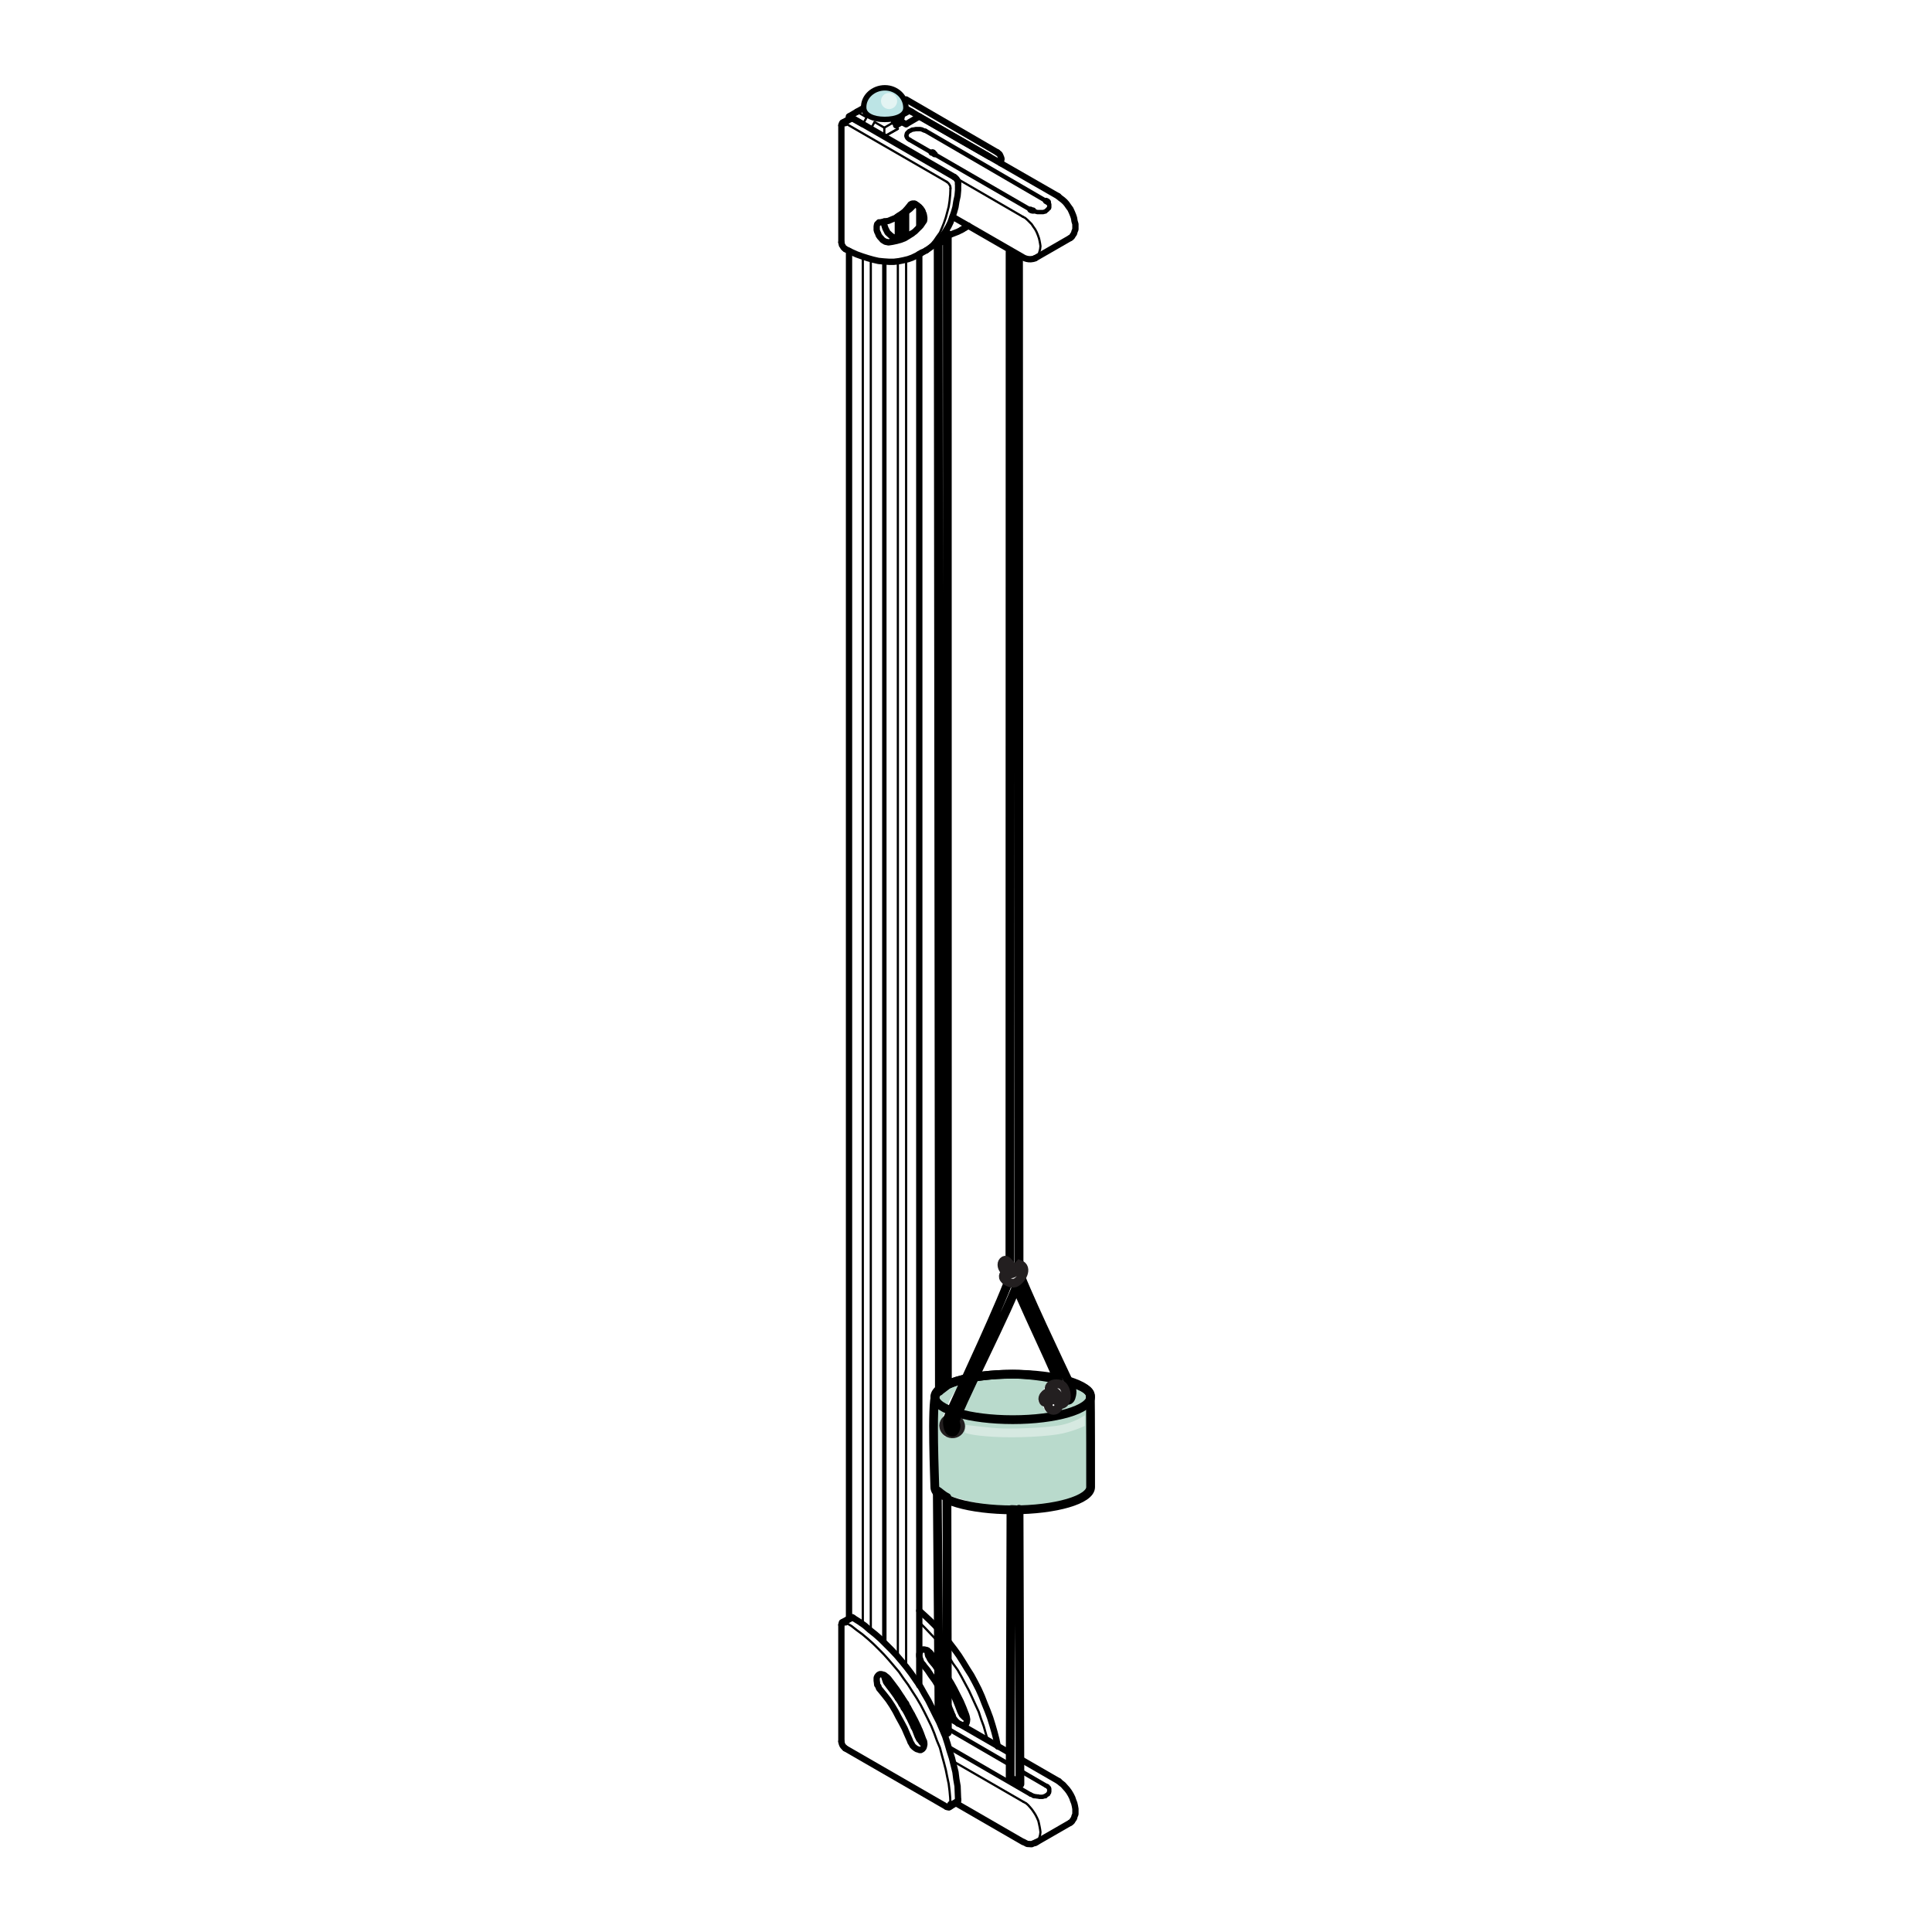 <?xml version="1.0" encoding="utf-8"?>
<!-- Generator: Adobe Illustrator 28.1.0, SVG Export Plug-In . SVG Version: 6.00 Build 0)  -->
<svg version="1.1" id="Layer_1" xmlns="http://www.w3.org/2000/svg" xmlns:xlink="http://www.w3.org/1999/xlink" x="0px" y="0px"
	 width="220px" height="220px" viewBox="0 0 220 220" enable-background="new 0 0 220 220" xml:space="preserve">
<rect fill="#FFFFFF" width="220" height="220"/>
<g>
	<g>
		<g>
			<path fill="#B9DACC" d="M109.33,157.45l0.01,0.31l-1.52,0.2l-0.91,0.75l-0.28,1.55l0.08,9.32l1.47,0.79l2.22,0.6
				c0,0,2.62,0.56,2.86,0.56c0.24,0,3.89-0.04,3.89-0.04l2.26-0.16l2.14-0.56l1.39-0.52l0.48-0.36l0.4-0.52l0.08-10.47l-0.91-0.71
				l-1.47-0.67h-0.36l0.56,0.95l-0.04,1.07l-0.91,0.83l-0.75,0.79l-0.99-0.48l-0.28-0.59c0,0-0.52-0.44-0.52-0.56
				c0-0.12,0.28-1.03,0.28-1.03l0.36-0.28l0.32-0.71l0.4-0.28l-2.5-0.4h-2.5l-2.62,0.16l-0.67,0.04l-1.07,1.9l-0.51,1.43l-0.48,1.03
				l0.16,1.35l-0.67,0.83h-1.15l-0.64-0.99l0.52-1.47l0.71-1.71"/>
			<path fill="#D6E9E1" d="M109.98,162.26l-0.11,0.88c0,0,0.53,0.31,3.22,0.47c2.69,0.16,6.47-0.04,7.95-0.39
				c1.48-0.35,2.49-0.85,2.49-0.85v-1.21c0,0-1.26,0.93-3.21,1.2c-1.95,0.27-5.39,0.38-6.82,0.27
				C112.09,162.51,109.98,162.26,109.98,162.26z"/>
			
				<polyline fill="none" stroke="#000000" stroke-width="0.25" stroke-linecap="round" stroke-linejoin="round" stroke-miterlimit="10" points="
				102.24,14.67 101.8,13.9 100.7,14.54 100.7,15.54 102.24,14.67 			"/>
			
				<polyline fill="none" stroke="#000000" stroke-width="0.25" stroke-linecap="round" stroke-linejoin="round" stroke-miterlimit="10" points="
				99.59,13.9 99.16,14.67 100.7,15.54 			"/>
			
				<line fill="none" stroke="#000000" stroke-width="0.25" stroke-linecap="round" stroke-linejoin="round" stroke-miterlimit="10" x1="100.7" y1="14.54" x2="99.59" y2="13.9"/>
			
				<line fill="none" stroke="#000000" stroke-width="0.25" stroke-linecap="round" stroke-linejoin="round" stroke-miterlimit="10" x1="103.81" y1="12.73" x2="102.67" y2="13.36"/>
			
				<line fill="none" stroke="#000000" stroke-width="0.719" stroke-linecap="round" stroke-linejoin="round" stroke-miterlimit="10" x1="103.04" y1="12.29" x2="103.81" y2="12.73"/>
			
				<line fill="none" stroke="#000000" stroke-width="0.719" stroke-linecap="round" stroke-linejoin="round" stroke-miterlimit="10" x1="97.58" y1="12.73" x2="98.35" y2="12.29"/>
			
				<line fill="none" stroke="#000000" stroke-width="0.25" stroke-linecap="round" stroke-linejoin="round" stroke-miterlimit="10" x1="98.69" y1="13.36" x2="97.58" y2="12.73"/>
			
				<line fill="none" stroke="#000000" stroke-width="0.719" stroke-linecap="round" stroke-linejoin="round" stroke-miterlimit="10" x1="103.81" y1="12.73" x2="104.68" y2="13.26"/>
			
				<polyline fill="none" stroke="#000000" stroke-width="0.25" stroke-linecap="round" stroke-linejoin="round" stroke-miterlimit="10" points="
				102.67,13.36 103.18,14.14 104.68,13.26 			"/>
			
				<line fill="none" stroke="#000000" stroke-width="0.25" stroke-linecap="round" stroke-linejoin="round" stroke-miterlimit="10" x1="98.25" y1="14.14" x2="98.69" y2="13.36"/>
			
				<polyline fill="none" stroke="#000000" stroke-width="0.719" stroke-linecap="round" stroke-linejoin="round" stroke-miterlimit="10" points="
				97.58,12.73 96.68,13.26 98.25,14.14 			"/>
			
				<line fill="none" stroke="#000000" stroke-width="0.25" stroke-linecap="round" stroke-linejoin="round" stroke-miterlimit="10" x1="99.16" y1="185.66" x2="99.16" y2="29.51"/>
			
				<line fill="none" stroke="#000000" stroke-width="0.719" stroke-linecap="round" stroke-linejoin="round" stroke-miterlimit="10" x1="102.67" y1="13.36" x2="101.8" y2="13.9"/>
			
				<line fill="none" stroke="#000000" stroke-width="0.719" stroke-linecap="round" stroke-linejoin="round" stroke-miterlimit="10" x1="102.67" y1="194.09" x2="102.67" y2="193.29"/>
			
				<line fill="none" stroke="#000000" stroke-width="0.719" stroke-linecap="round" stroke-linejoin="round" stroke-miterlimit="10" x1="102.67" y1="26.96" x2="102.67" y2="24.38"/>
			
				<line fill="none" stroke="#000000" stroke-width="0.719" stroke-linecap="round" stroke-linejoin="round" stroke-miterlimit="10" x1="103.18" y1="194.6" x2="103.18" y2="193.99"/>
			
				<line fill="none" stroke="#000000" stroke-width="0.25" stroke-linecap="round" stroke-linejoin="round" stroke-miterlimit="10" x1="103.18" y1="189.74" x2="103.18" y2="29.57"/>
			
				<line fill="none" stroke="#000000" stroke-width="0.719" stroke-linecap="round" stroke-linejoin="round" stroke-miterlimit="10" x1="103.18" y1="26.89" x2="103.18" y2="24.15"/>
			
				<line fill="none" stroke="#000000" stroke-width="0.719" stroke-linecap="round" stroke-linejoin="round" stroke-miterlimit="10" x1="96.68" y1="184.28" x2="96.68" y2="28.57"/>
			
				<line fill="none" stroke="#000000" stroke-width="0.719" stroke-linecap="round" stroke-linejoin="round" stroke-miterlimit="10" x1="96.68" y1="13.53" x2="96.68" y2="13.26"/>
			
				<line fill="none" stroke="#000000" stroke-width="0.25" stroke-linecap="round" stroke-linejoin="round" stroke-miterlimit="10" x1="98.25" y1="184.95" x2="98.25" y2="29.24"/>
			
				<line fill="none" stroke="#000000" stroke-width="0.719" stroke-linecap="round" stroke-linejoin="round" stroke-miterlimit="10" x1="104.68" y1="191.92" x2="104.68" y2="28.94"/>
			
				<line fill="none" stroke="#000000" stroke-width="0.719" stroke-linecap="round" stroke-linejoin="round" stroke-miterlimit="10" x1="104.68" y1="25.82" x2="104.68" y2="23.58"/>
			
				<line fill="none" stroke="#000000" stroke-width="0.719" stroke-linecap="round" stroke-linejoin="round" stroke-miterlimit="10" x1="102.24" y1="193.39" x2="102.24" y2="192.65"/>
			
				<line fill="none" stroke="#000000" stroke-width="0.25" stroke-linecap="round" stroke-linejoin="round" stroke-miterlimit="10" x1="102.24" y1="188.67" x2="102.24" y2="29.77"/>
			
				<line fill="none" stroke="#000000" stroke-width="0.719" stroke-linecap="round" stroke-linejoin="round" stroke-miterlimit="10" x1="102.24" y1="27.03" x2="102.24" y2="24.68"/>
			
				<line fill="none" stroke="#000000" stroke-width="0.5" stroke-linecap="round" stroke-linejoin="round" stroke-miterlimit="10" x1="100.7" y1="187.03" x2="100.7" y2="29.77"/>
			
				<polyline fill="none" stroke="#000000" stroke-width="0.719" stroke-linecap="round" stroke-linejoin="round" stroke-miterlimit="10" points="
				120.56,202.83 120.79,203.03 121.06,203.24 121.29,203.5 121.53,203.77 121.73,204.04 121.93,204.37 122.1,204.71 122.2,205.01 
				122.33,205.34 122.4,205.64 122.46,205.98 122.46,206.31 122.46,206.58 122.36,206.82 122.3,207.05 122.16,207.25 122.06,207.42 
				121.89,207.55 			"/>
			
				<polyline fill="none" stroke="#000000" stroke-width="0.5" stroke-linecap="round" stroke-linejoin="round" stroke-miterlimit="10" points="
				117.71,204.51 117.84,204.54 117.94,204.54 118.11,204.57 118.24,204.57 118.34,204.61 118.48,204.61 118.58,204.61 
				118.71,204.61 118.85,204.57 118.91,204.54 119.05,204.54 119.11,204.44 119.18,204.41 119.28,204.34 119.35,204.31 
				119.38,204.2 119.45,204.14 119.48,204 119.48,203.94 119.48,203.84 119.48,203.77 119.48,203.7 119.45,203.6 119.38,203.54 			
				"/>
			
				<polyline fill="none" stroke="#000000" stroke-width="0.25" stroke-linecap="round" stroke-linejoin="round" stroke-miterlimit="10" points="
				116.47,209.73 116.74,209.83 116.97,209.97 117.24,210 117.47,210 117.67,209.97 117.88,209.86 118.04,209.76 118.18,209.6 
				118.31,209.4 118.38,209.16 118.44,208.93 118.48,208.63 118.44,208.32 118.38,207.99 118.31,207.65 118.24,207.35 
				118.08,206.98 117.91,206.65 117.74,206.38 117.51,206.05 117.31,205.81 117.07,205.54 116.84,205.34 116.54,205.18 			"/>
			
				<line fill="none" stroke="#000000" stroke-width="0.719" stroke-linecap="round" stroke-linejoin="round" stroke-miterlimit="10" x1="117.88" y1="209.86" x2="121.89" y2="207.55"/>
			
				<line fill="none" stroke="#000000" stroke-width="0.25" stroke-linecap="round" stroke-linejoin="round" stroke-miterlimit="10" x1="108.47" y1="200.52" x2="116.54" y2="205.18"/>
			
				<line fill="none" stroke="#000000" stroke-width="0.719" stroke-linecap="round" stroke-linejoin="round" stroke-miterlimit="10" x1="108.87" y1="205.34" x2="116.47" y2="209.73"/>
			
				<line fill="none" stroke="#000000" stroke-width="0.719" stroke-linecap="round" stroke-linejoin="round" stroke-miterlimit="10" x1="106.22" y1="194.56" x2="120.56" y2="202.83"/>
			
				<line fill="none" stroke="#000000" stroke-width="0.719" stroke-linecap="round" stroke-linejoin="round" stroke-miterlimit="10" x1="103.41" y1="194.46" x2="103.18" y2="194.6"/>
			
				<polyline fill="none" stroke="#000000" stroke-width="0.5" stroke-linecap="round" stroke-linejoin="round" stroke-miterlimit="10" points="
				117.71,204.51 117.51,204.41 117.34,204.34 			"/>
			
				<polyline fill="none" stroke="#000000" stroke-width="0.5" stroke-linecap="round" stroke-linejoin="round" stroke-miterlimit="10" points="
				119.11,203.34 119.28,203.4 119.38,203.54 			"/>
			
				<line fill="none" stroke="#000000" stroke-width="0.5" stroke-linecap="round" stroke-linejoin="round" stroke-miterlimit="10" x1="117.34" y1="204.34" x2="108.03" y2="198.95"/>
			
				<line fill="none" stroke="#000000" stroke-width="0.719" stroke-linecap="round" stroke-linejoin="round" stroke-miterlimit="10" x1="104.72" y1="197.07" x2="104.05" y2="196.67"/>
			
				<polyline fill="none" stroke="#000000" stroke-width="0.719" stroke-linecap="round" stroke-linejoin="round" stroke-miterlimit="10" points="
				103.48,195.47 103.58,195.37 103.71,195.3 103.85,195.27 			"/>
			
				<line fill="none" stroke="#000000" stroke-width="0.5" stroke-linecap="round" stroke-linejoin="round" stroke-miterlimit="10" x1="107.06" y1="196.34" x2="119.11" y2="203.34"/>
			
				<line fill="none" stroke="#000000" stroke-width="0.719" stroke-linecap="round" stroke-linejoin="round" stroke-miterlimit="10" x1="103.18" y1="194.6" x2="102.91" y2="194.49"/>
			
				<polyline fill="none" stroke="#000000" stroke-width="0.719" stroke-linecap="round" stroke-linejoin="round" stroke-miterlimit="10" points="
				106.09,17.38 106.19,17.35 106.26,17.38 106.32,17.48 106.42,17.55 			"/>
			
				<polyline fill="none" stroke="#000000" stroke-width="0.5" stroke-linecap="round" stroke-linejoin="round" stroke-miterlimit="10" points="
				117.64,23.98 117.74,24.01 117.88,24.08 117.98,24.11 118.14,24.15 118.28,24.15 118.38,24.15 118.54,24.15 118.68,24.15 
				118.78,24.15 118.91,24.11 119.05,24.08 119.11,24.01 119.18,23.95 119.28,23.88 119.35,23.78 119.45,23.71 119.48,23.61 
				119.48,23.54 119.48,23.41 119.48,23.34 119.48,23.28 119.45,23.18 119.38,23.11 119.32,23.01 			"/>
			
				<polyline fill="none" stroke="#000000" stroke-width="0.25" stroke-linecap="round" stroke-linejoin="round" stroke-miterlimit="10" points="
				116.54,29.34 116.84,29.44 117.07,29.51 117.31,29.54 117.51,29.54 117.74,29.51 117.91,29.37 118.08,29.24 118.24,29.04 
				118.31,28.84 118.38,28.6 118.44,28.37 118.48,28.03 118.44,27.76 118.38,27.43 118.31,27.13 118.18,26.76 118.04,26.42 
				117.88,26.12 117.67,25.82 117.47,25.52 117.24,25.29 116.97,25.02 116.74,24.82 116.47,24.68 			"/>
			
				<polyline fill="none" stroke="#000000" stroke-width="0.719" stroke-linecap="round" stroke-linejoin="round" stroke-miterlimit="10" points="
				120.49,22.34 120.72,22.54 120.99,22.74 121.26,22.98 121.46,23.21 121.69,23.54 121.89,23.81 122.06,24.18 122.2,24.52 
				122.3,24.82 122.36,25.19 122.46,25.52 122.46,25.79 122.46,26.12 122.36,26.36 122.3,26.59 122.16,26.79 122.06,26.96 
				121.89,27.09 			"/>
			
				<line fill="none" stroke="#000000" stroke-width="0.719" stroke-linecap="round" stroke-linejoin="round" stroke-miterlimit="10" x1="121.89" y1="27.09" x2="117.88" y2="29.4"/>
			
				<line fill="none" stroke="#000000" stroke-width="0.719" stroke-linecap="round" stroke-linejoin="round" stroke-miterlimit="10" x1="104.68" y1="13.26" x2="120.49" y2="22.34"/>
			
				<line fill="none" stroke="#000000" stroke-width="0.719" stroke-linecap="round" stroke-linejoin="round" stroke-miterlimit="10" x1="104.68" y1="13.26" x2="103.18" y2="14.14"/>
			
				<polyline fill="none" stroke="#000000" stroke-width="0.25" stroke-linecap="round" stroke-linejoin="round" stroke-miterlimit="10" points="
				102.24,14.67 100.7,15.54 116.47,24.68 			"/>
			
				<polyline fill="none" stroke="#000000" stroke-width="0.719" stroke-linecap="round" stroke-linejoin="round" stroke-miterlimit="10" points="
				119.11,22.88 119.25,22.94 119.32,23.01 			"/>
			
				<polyline fill="none" stroke="#000000" stroke-width="0.719" stroke-linecap="round" stroke-linejoin="round" stroke-miterlimit="10" points="
				117.64,23.98 117.47,23.95 117.34,23.88 			"/>
			
				<line fill="none" stroke="#000000" stroke-width="0.5" stroke-linecap="round" stroke-linejoin="round" stroke-miterlimit="10" x1="105.39" y1="14.9" x2="119.11" y2="22.88"/>
			
				<polyline fill="none" stroke="#000000" stroke-width="0.5" stroke-linecap="round" stroke-linejoin="round" stroke-miterlimit="10" points="
				103.61,15.94 103.44,15.84 103.31,15.71 103.24,15.57 103.21,15.47 103.24,15.31 103.28,15.17 103.38,15.07 103.51,14.94 
				103.68,14.87 103.85,14.77 104.08,14.74 104.28,14.7 104.52,14.7 104.78,14.7 104.98,14.74 105.18,14.84 105.39,14.9 			"/>
			
				<line fill="none" stroke="#000000" stroke-width="0.5" stroke-linecap="round" stroke-linejoin="round" stroke-miterlimit="10" x1="117.34" y1="23.88" x2="103.61" y2="15.94"/>
			
				<polyline fill="none" stroke="#000000" stroke-width="0.719" stroke-linecap="round" stroke-linejoin="round" stroke-miterlimit="10" points="
				103.18,14.14 102.67,13.9 102.04,14.27 			"/>
			
				<polyline fill="none" stroke="#000000" stroke-width="0.719" stroke-linecap="round" stroke-linejoin="round" stroke-miterlimit="10" points="
				113.62,198.88 113.46,198.08 113.25,197.27 113.02,196.47 112.75,195.6 112.45,194.8 112.12,193.99 111.81,193.19 111.45,192.38 
				111.04,191.58 110.61,190.78 110.14,190.04 109.67,189.27 109.2,188.53 108.7,187.83 108.13,187.09 107.63,186.42 107.06,185.76 
				106.49,185.12 105.89,184.52 105.28,183.95 104.68,183.41 			"/>
			
				<polyline fill="none" stroke="#000000" stroke-width="0.719" stroke-linecap="round" stroke-linejoin="round" stroke-miterlimit="10" points="
				105.59,187.93 105.62,188.13 105.65,188.33 105.69,188.53 105.82,188.74 105.89,188.9 106.02,189.1 106.49,189.67 106.89,190.28 
				107.33,190.88 107.73,191.52 108.1,192.15 108.47,192.85 108.8,193.49 109.07,194.16 109.34,194.86 109.44,195.06 109.54,195.27 
				109.67,195.4 109.84,195.57 110.01,195.7 110.11,195.8 			"/>
			
				<polyline fill="none" stroke="#000000" stroke-width="0.25" stroke-linecap="round" stroke-linejoin="round" stroke-miterlimit="10" points="
				104.68,184.72 105.28,185.32 105.85,185.92 106.46,186.56 106.99,187.26 107.53,187.96 108.06,188.67 108.53,189.44 
				109.04,190.14 109.5,190.95 109.91,191.72 110.34,192.52 110.71,193.32 111.08,194.13 111.45,194.93 111.71,195.73 
				112.02,196.57 112.25,197.38 112.48,198.18 			"/>
			
				<polyline fill="none" stroke="#000000" stroke-width="0.719" stroke-linecap="round" stroke-linejoin="round" stroke-miterlimit="10" points="
				105.12,189.57 105.02,189.44 104.88,189.24 104.82,189.04 104.72,188.77 104.68,188.57 104.68,188.37 104.72,188.23 
				104.78,188.07 104.85,187.93 104.98,187.86 105.08,187.83 105.25,187.83 105.38,187.86 105.59,187.93 105.72,188.03 
				105.89,188.17 106.02,188.33 106.49,188.94 106.99,189.57 107.43,190.28 107.86,190.95 108.3,191.65 108.67,192.32 
				109.04,193.05 109.4,193.76 109.71,194.49 110.01,195.27 110.07,195.47 110.11,195.67 110.11,195.87 110.11,196 110.07,196.17 
				110.01,196.3 109.87,196.37 109.74,196.4 109.6,196.47 109.47,196.4 109.3,196.34 109.1,196.27 109,196.14 108.83,195.97 
				108.67,195.77 108.53,195.57 108.47,195.37 			"/>
			
				<polyline fill="none" stroke="#000000" stroke-width="0.719" stroke-linecap="round" stroke-linejoin="round" stroke-miterlimit="10" points="
				108.47,195.37 108.2,194.7 107.9,193.99 107.59,193.32 107.23,192.69 106.86,192.05 106.46,191.38 106.02,190.78 105.62,190.18 
				105.12,189.57 			"/>
			
				<polyline fill="none" stroke="#000000" stroke-width="0.719" stroke-linecap="round" stroke-linejoin="round" stroke-miterlimit="10" points="
				109.1,204.94 109.07,204.2 109.04,203.4 108.9,202.6 108.8,201.8 108.6,200.99 108.4,200.19 108.13,199.35 107.9,198.55 
				107.63,197.71 107.29,196.91 106.93,196.07 106.52,195.27 106.12,194.46 105.72,193.66 105.25,192.85 104.82,192.08 
				104.28,191.31 103.78,190.58 103.24,189.87 102.67,189.17 102.1,188.5 101.5,187.86 100.9,187.26 100.3,186.66 99.69,186.12 
				99.06,185.62 98.45,185.09 97.82,184.65 97.18,184.25 			"/>
			
				<polyline fill="none" stroke="#000000" stroke-width="0.719" stroke-linecap="round" stroke-linejoin="round" stroke-miterlimit="10" points="
				100.7,190.75 100.7,190.95 100.76,191.15 100.83,191.35 100.9,191.55 101.03,191.72 101.17,191.92 101.6,192.48 102.04,193.09 
				102.44,193.69 102.84,194.33 103.21,194.96 103.58,195.67 103.88,196.3 104.21,196.97 104.48,197.68 104.58,197.88 
				104.68,198.08 104.82,198.21 104.92,198.38 105.08,198.55 105.25,198.61 			"/>
			
				<line fill="none" stroke="#000000" stroke-width="0.719" stroke-linecap="round" stroke-linejoin="round" stroke-miterlimit="10" x1="95.81" y1="198.31" x2="95.81" y2="185.02"/>
			
				<line fill="none" stroke="#000000" stroke-width="0.719" stroke-linecap="round" stroke-linejoin="round" stroke-miterlimit="10" x1="107.8" y1="205.75" x2="96.24" y2="199.08"/>
			
				<polyline fill="none" stroke="#000000" stroke-width="0.25" stroke-linecap="round" stroke-linejoin="round" stroke-miterlimit="10" points="
				96.28,184.75 96.95,185.15 97.55,185.62 98.19,186.09 98.82,186.62 99.42,187.16 100.03,187.76 100.63,188.37 101.23,189.04 
				101.8,189.71 102.37,190.38 102.87,191.11 103.41,191.85 103.88,192.59 104.38,193.36 104.85,194.16 105.25,194.93 
				105.65,195.73 106.06,196.57 106.39,197.38 106.69,198.21 107.03,199.02 107.26,199.89 107.49,200.72 107.7,201.53 
				107.86,202.33 108.03,203.13 108.13,203.94 108.2,204.71 108.23,205.44 			"/>
			
				<polyline fill="none" stroke="#000000" stroke-width="0.719" stroke-linecap="round" stroke-linejoin="round" stroke-miterlimit="10" points="
				100.26,192.45 100.09,192.25 100.03,192.05 99.89,191.85 99.86,191.58 99.83,191.38 99.83,191.25 99.83,191.05 99.89,190.91 
				99.99,190.78 100.06,190.71 100.2,190.64 100.36,190.64 100.5,190.68 100.66,190.75 100.83,190.85 101,190.98 101.17,191.15 
				101.63,191.75 102.1,192.38 102.57,193.09 103.01,193.76 103.41,194.46 103.81,195.17 104.18,195.87 104.52,196.57 
				104.85,197.34 105.12,198.08 105.22,198.28 105.25,198.48 105.25,198.68 105.22,198.81 105.18,198.98 105.08,199.12 
				105.02,199.18 104.85,199.28 104.72,199.28 104.58,199.22 104.41,199.18 104.25,199.08 104.08,198.95 103.91,198.78 
				103.81,198.58 103.68,198.38 103.61,198.18 103.31,197.51 103.01,196.81 102.67,196.17 102.3,195.5 101.97,194.86 101.57,194.19 
				101.17,193.59 100.7,192.99 100.26,192.45 			"/>
			
				<polyline fill="none" stroke="#000000" stroke-width="0.719" stroke-linecap="round" stroke-linejoin="round" stroke-miterlimit="10" points="
				97.18,184.25 97.05,184.15 96.95,184.15 96.85,184.21 			"/>
			
				<polyline fill="none" stroke="#000000" stroke-width="0.719" stroke-linecap="round" stroke-linejoin="round" stroke-miterlimit="10" points="
				109,205.24 109.07,205.18 109.1,205.11 109.1,204.94 			"/>
			
				<polyline fill="none" stroke="#000000" stroke-width="0.719" stroke-linecap="round" stroke-linejoin="round" stroke-miterlimit="10" points="
				95.81,185.02 95.84,184.88 95.87,184.75 95.97,184.72 96.04,184.68 96.18,184.68 96.28,184.75 			"/>
			
				<line fill="none" stroke="#000000" stroke-width="0.504" stroke-linecap="round" stroke-linejoin="round" stroke-miterlimit="10" x1="96.28" y1="184.75" x2="97.18" y2="184.25"/>
			
				<polyline fill="none" stroke="#000000" stroke-width="0.719" stroke-linecap="round" stroke-linejoin="round" stroke-miterlimit="10" points="
				96.24,199.08 96.14,198.98 96.04,198.88 95.94,198.75 95.87,198.58 95.84,198.48 95.81,198.31 			"/>
			
				<polyline fill="none" stroke="#000000" stroke-width="0.719" stroke-linecap="round" stroke-linejoin="round" stroke-miterlimit="10" points="
				108.23,205.44 108.23,205.58 108.2,205.71 108.1,205.78 108.03,205.81 107.9,205.78 107.8,205.75 			"/>
			
				<line fill="none" stroke="#000000" stroke-width="0.504" stroke-linecap="round" stroke-linejoin="round" stroke-miterlimit="10" x1="109.1" y1="204.94" x2="108.23" y2="205.44"/>
			
				<line fill="none" stroke="#000000" stroke-width="0.719" stroke-linecap="round" stroke-linejoin="round" stroke-miterlimit="10" x1="95.94" y1="184.72" x2="96.85" y2="184.21"/>
			
				<line fill="none" stroke="#000000" stroke-width="0.719" stroke-linecap="round" stroke-linejoin="round" stroke-miterlimit="10" x1="108.1" y1="205.78" x2="109" y2="205.24"/>
			
				<polyline fill="none" stroke="#000000" stroke-width="0.719" stroke-linecap="round" stroke-linejoin="round" stroke-miterlimit="10" points="
				110.24,25.69 109.84,25.96 109.47,26.19 109.07,26.39 108.63,26.56 108.2,26.73 107.73,26.83 107.26,26.93 			"/>
			
				<line fill="none" stroke="#000000" stroke-width="0.719" stroke-linecap="round" stroke-linejoin="round" stroke-miterlimit="10" x1="104.68" y1="13.26" x2="112.68" y2="17.85"/>
			
				<polyline fill="none" stroke="#000000" stroke-width="0.719" stroke-linecap="round" stroke-linejoin="round" stroke-miterlimit="10" points="
				105.08,24.18 105.02,24.08 104.92,23.91 104.85,23.75 			"/>
			
				<line fill="none" stroke="#000000" stroke-width="0.719" stroke-linecap="round" stroke-linejoin="round" stroke-miterlimit="10" x1="113.56" y1="17.35" x2="103.18" y2="11.32"/>
			
				<line fill="none" stroke="#000000" stroke-width="0.719" stroke-linecap="round" stroke-linejoin="round" stroke-miterlimit="10" x1="113.96" y1="18.59" x2="114.02" y2="18.12"/>
			
				<line fill="none" stroke="#000000" stroke-width="0.719" stroke-linecap="round" stroke-linejoin="round" stroke-miterlimit="10" x1="110.27" y1="25.72" x2="109.5" y2="26.16"/>
			
				<polyline fill="none" stroke="#000000" stroke-width="0.719" stroke-linecap="round" stroke-linejoin="round" stroke-miterlimit="10" points="
				114.02,18.12 114.02,17.99 113.96,17.85 113.89,17.68 113.82,17.55 113.69,17.45 113.56,17.35 			"/>
			
				<line fill="none" stroke="#000000" stroke-width="0.504" stroke-linecap="round" stroke-linejoin="round" stroke-miterlimit="10" x1="113.56" y1="18.35" x2="114.02" y2="18.12"/>
			
				<polyline fill="none" stroke="#000000" stroke-width="0.719" stroke-linecap="round" stroke-linejoin="round" stroke-miterlimit="10" points="
				104.96,28.76 104.85,28.84 104.38,29.1 103.88,29.34 103.41,29.51 102.87,29.64 102.37,29.74 101.8,29.81 101.23,29.81 
				100.63,29.77 100.03,29.71 99.42,29.57 98.82,29.4 98.19,29.2 97.55,28.97 96.95,28.7 96.28,28.37 			"/>
			
				<polyline fill="none" stroke="#000000" stroke-width="0.25" stroke-linecap="round" stroke-linejoin="round" stroke-miterlimit="10" points="
				108.23,21.47 108.2,22.17 108.13,22.88 108.03,23.54 107.86,24.18 107.7,24.78 107.49,25.39 107.26,25.96 107.03,26.49 
				106.69,26.96 106.39,27.4 106.06,27.8 105.65,28.2 105.25,28.53 104.96,28.76 			"/>
			
				<line fill="none" stroke="#000000" stroke-width="0.25" stroke-linecap="round" stroke-linejoin="round" stroke-miterlimit="10" x1="96.24" y1="14.03" x2="107.8" y2="20.7"/>
			
				<line fill="none" stroke="#000000" stroke-width="0.719" stroke-linecap="round" stroke-linejoin="round" stroke-miterlimit="10" x1="95.81" y1="27.6" x2="95.81" y2="14.27"/>
			
				<polyline fill="none" stroke="#000000" stroke-width="0.719" stroke-linecap="round" stroke-linejoin="round" stroke-miterlimit="10" points="
				101.17,27.6 101,27.56 100.83,27.53 100.66,27.43 100.5,27.33 100.36,27.16 100.2,26.99 100.06,26.79 99.99,26.59 99.89,26.39 
				99.83,26.19 99.83,25.99 99.83,25.79 99.86,25.62 99.89,25.52 100.03,25.39 100.09,25.32 100.26,25.32 100.7,25.22 101.17,25.15 
				101.57,24.98 101.97,24.82 102.3,24.58 102.67,24.35 103.01,24.08 103.31,23.75 103.61,23.38 103.68,23.28 103.81,23.21 
				103.91,23.18 104.08,23.18 104.25,23.28 104.41,23.34 104.58,23.48 104.72,23.61 104.85,23.78 105.02,23.98 105.08,24.18 
				105.18,24.38 105.22,24.58 105.25,24.78 105.25,24.98 105.22,25.15 105.12,25.29 104.85,25.69 104.52,26.02 104.18,26.36 
				103.81,26.63 103.41,26.89 103.01,27.13 102.57,27.3 102.1,27.43 101.63,27.53 101.17,27.6 			"/>
			
				<line fill="none" stroke="#000000" stroke-width="0.719" stroke-linecap="round" stroke-linejoin="round" stroke-miterlimit="10" x1="108.67" y1="20.16" x2="97.15" y2="13.5"/>
			
				<polyline fill="none" stroke="#000000" stroke-width="0.719" stroke-linecap="round" stroke-linejoin="round" stroke-miterlimit="10" points="
				105.49,28.5 105.92,28.2 106.32,27.9 106.69,27.53 107.06,27.16 107.39,26.76 107.7,26.29 108,25.79 108.23,25.32 108.43,24.75 
				108.63,24.18 108.8,23.58 108.9,22.94 109.04,22.31 109.1,21.67 109.1,20.93 			"/>
			
				<polyline fill="none" stroke="#000000" stroke-width="0.719" stroke-linecap="round" stroke-linejoin="round" stroke-miterlimit="10" points="
				100.7,25.22 100.7,25.42 100.7,25.62 100.76,25.82 100.83,26.02 100.97,26.29 101.07,26.49 101.23,26.63 101.4,26.79 
				101.57,26.93 101.7,26.99 101.87,27.09 102.04,27.09 102.51,26.99 102.97,26.93 103.41,26.79 103.85,26.59 			"/>
			
				<polyline fill="none" stroke="#000000" stroke-width="0.719" stroke-linecap="round" stroke-linejoin="round" stroke-miterlimit="10" points="
				104.21,23.21 103.91,23.51 103.64,23.78 103.38,23.98 103.04,24.18 			"/>
			
				<line fill="none" stroke="#000000" stroke-width="0.504" stroke-linecap="round" stroke-linejoin="round" stroke-miterlimit="10" x1="102.04" y1="27.09" x2="101.17" y2="27.6"/>
			
				<line fill="none" stroke="#000000" stroke-width="0.504" stroke-linecap="round" stroke-linejoin="round" stroke-miterlimit="10" x1="103.91" y1="23.18" x2="103.61" y2="23.38"/>
			
				<line fill="none" stroke="#000000" stroke-width="0.719" stroke-linecap="round" stroke-linejoin="round" stroke-miterlimit="10" x1="105.49" y1="28.5" x2="104.62" y2="28.97"/>
			
				<line fill="none" stroke="#000000" stroke-width="0.719" stroke-linecap="round" stroke-linejoin="round" stroke-miterlimit="10" x1="103.04" y1="24.18" x2="102.17" y2="24.72"/>
			
				<polyline fill="none" stroke="#000000" stroke-width="0.719" stroke-linecap="round" stroke-linejoin="round" stroke-miterlimit="10" points="
				96.28,28.37 96.18,28.3 96.04,28.17 95.97,28.03 95.87,27.9 95.84,27.73 95.81,27.6 			"/>
			
				<polyline fill="none" stroke="#000000" stroke-width="0.25" stroke-linecap="round" stroke-linejoin="round" stroke-miterlimit="10" points="
				107.8,20.7 107.9,20.77 108.03,20.9 108.1,21 108.2,21.17 108.23,21.33 108.23,21.47 			"/>
			
				<polyline fill="none" stroke="#000000" stroke-width="0.719" stroke-linecap="round" stroke-linejoin="round" stroke-miterlimit="10" points="
				95.81,14.27 95.84,14.14 95.87,14.07 95.94,13.97 96.04,13.93 96.14,13.97 96.24,14.03 			"/>
			
				<polyline fill="none" stroke="#000000" stroke-width="0.719" stroke-linecap="round" stroke-linejoin="round" stroke-miterlimit="10" points="
				97.15,13.5 97.05,13.47 96.95,13.47 96.85,13.47 			"/>
			
				<polyline fill="none" stroke="#000000" stroke-width="0.719" stroke-linecap="round" stroke-linejoin="round" stroke-miterlimit="10" points="
				109.1,20.93 109.1,20.8 109.07,20.66 109,20.5 108.9,20.36 108.8,20.26 108.67,20.16 			"/>
			
				<line fill="none" stroke="#000000" stroke-width="0.504" stroke-linecap="round" stroke-linejoin="round" stroke-miterlimit="10" x1="96.24" y1="14.03" x2="97.15" y2="13.5"/>
			
				<line fill="none" stroke="#000000" stroke-width="0.719" stroke-linecap="round" stroke-linejoin="round" stroke-miterlimit="10" x1="96.85" y1="13.47" x2="95.94" y2="13.97"/>
			<path fill="none" stroke="#000000" stroke-linecap="round" stroke-linejoin="round" stroke-miterlimit="10" d="M124.15,158.85
				c0.05,1.04,0.04,9.95,0.04,10.49c0,1.43-3.97,2.59-8.87,2.59s-8.87-1.16-8.87-2.59c0-0.56-0.4-9.57,0.12-10.55
				c0.95-1.8,5.76-2.31,8.75-2.31C118.38,156.48,124.09,157.51,124.15,158.85z"/>
			<path fill="none" stroke="#000000" stroke-linecap="round" stroke-linejoin="round" stroke-miterlimit="10" d="M124.19,159.07
				c0,1.43-3.97,2.59-8.87,2.59s-8.87-1.16-8.87-2.59c0-1.43,3.97-2.59,8.87-2.59S124.19,157.64,124.19,159.07z"/>
			
				<path fill="none" stroke="#000000" stroke-width="0.719" stroke-linecap="round" stroke-linejoin="round" stroke-miterlimit="10" d="
				M117.88,29.4c-0.7,0.31-1.34-0.07-1.34-0.07l-8.07-4.65"/>
			
				<polyline fill="none" stroke="#000000" stroke-width="0.719" stroke-linecap="round" stroke-linejoin="round" stroke-miterlimit="10" points="
				116.57,209.76 116.97,209.97 117.47,210 118.04,209.76 			"/>
		</g>
		<g>
			<g>
				
					<path fill="#BCE4E5" stroke="#000000" stroke-width="0.62" stroke-linecap="round" stroke-linejoin="round" stroke-miterlimit="10" d="
					M103.16,12.27c0,0.9-1.09,1.33-2.42,1.33c-1.33,0-2.36-0.47-2.39-1.33c-0.05-1.26,1.08-2.27,2.41-2.27
					C102.08,10,103.16,11.02,103.16,12.27z"/>
			</g>
			<path fill="#E4F4F3" d="M102.16,11.5c0,0.51-0.41,0.92-0.92,0.92c-0.51,0-0.92-0.41-0.92-0.92c0-0.51,0.41-0.92,0.92-0.92
				C101.75,10.58,102.16,10.99,102.16,11.5z"/>
		</g>
	</g>
	<path fill="#FFFFFF" stroke="#000000" stroke-linecap="round" stroke-linejoin="round" stroke-miterlimit="10" d="M115.88,144.37
		c0.43,1.69,5.19,11.65,5.71,12.77c0.21,0.44,0.54,0.98,0.48,1.49c-0.03,0.25-0.11,0.77-0.4,0.82c-0.23,0.04-0.29-0.07-0.36-0.23
		c-0.14-0.32-0.42-0.44-0.34-0.65c0.19-0.53-5.4-11.77-5.85-13.68c-0.03-0.13-0.11-0.51-0.03-0.62c0.17-0.25,0.67-0.18,0.87,0"/>
	<path fill="#FFFFFF" stroke="#000000" stroke-linecap="round" stroke-linejoin="round" stroke-miterlimit="10" d="M115.12,171.91
		c0-0.04,0.35,0,0.5,0l0.23,0.04c0.15,0,0.19-0.11,0.19-0.08l0.1,31.28l-1.11-0.64L115.12,171.91z"/>
	<path fill="#FFFFFF" stroke="#000000" stroke-linecap="round" stroke-linejoin="round" stroke-miterlimit="10" d="M116.04,145.29
		c0,0.06-0.12,0.11-0.27,0.11h-0.5c-0.15,0-0.27-0.05-0.27-0.11l0.02-116.59l0.96,0.54L116.04,145.29z"/>
	<path fill="#FFFFFF" stroke="#231F20" d="M119.67,158.9c-0.08-0.33-0.34-0.8-0.1-1.08c0.3-0.35,1.17-0.31,1.45-0.02
		c0.53,0.54,0.7,2.27-0.45,2.14c-0.17-0.47,0.2-0.73-0.19-1.22c-0.27-0.34-0.71-0.44-0.75,0.06"/>
	<path fill="#FFFFFF" stroke="#231F20" stroke-linecap="round" stroke-linejoin="round" d="M120.63,159.38
		c-0.68-1.72-2.29-0.48-1.79,0.21C119.13,160.01,120.01,158.97,120.63,159.38"/>
	<path fill="#FFFFFF" stroke="#231F20" d="M120.56,160c0,0.33-0.27,0.6-0.6,0.6c-0.33,0-0.6-0.27-0.6-0.6s0.27-0.6,0.6-0.6
		C120.29,159.4,120.56,159.67,120.56,160z"/>
	<path fill="#FFFFFF" stroke="#231F20" d="M109.37,162.6c-0.12,0.48-0.64,0.77-1.16,0.64c-0.52-0.13-0.85-0.62-0.73-1.1
		c0.12-0.48,0.63-0.77,1.16-0.64C109.15,161.63,109.48,162.12,109.37,162.6z"/>
	<path fill="#FFFFFF" stroke="#000000" stroke-linecap="round" stroke-linejoin="round" stroke-miterlimit="10" d="M115.1,145.12
		c-0.5,2.01-6.05,13.88-6.65,15.21c-0.24,0.53-0.62,1.17-0.56,1.77c0.03,0.3,0.13,0.91,0.47,0.97c0.27,0.05,0.33-0.08,0.42-0.28
		c0.16-0.38,0.09-0.59,0-0.84c-0.22-0.63,6.7-13.95,7.22-16.23c0.03-0.15,0.13-0.6,0.03-0.74c-0.2-0.29-0.78-0.21-1.02,0"/>
	<path fill="#FFFFFF" stroke="#231F20" d="M114.82,144.52c-0.21,0.26-0.65,0.57-0.56,0.93c0.12,0.44,0.92,0.78,1.31,0.64
		c0.72-0.26,1.61-1.75,0.51-2.13c-0.35,0.35-0.13,0.74-0.7,1.02c-0.39,0.19-0.83,0.09-0.65-0.37"/>
	<path fill="#FFFFFF" stroke="#231F20" stroke-linecap="round" stroke-linejoin="round" d="M115.89,144.49
		c-1.35,1.26-2.28-0.55-1.53-0.96C114.8,143.29,115.15,144.6,115.89,144.49"/>
	<path fill="#FFFFFF" stroke="#000000" stroke-linecap="round" stroke-linejoin="round" stroke-miterlimit="10" d="M107.88,157.66
		c0,0.09-1,0.77-0.91,0.76l-0.14-130.75c0.03-0.01,0.4-0.22,1.04-1.01L107.88,157.66z"/>
	<path fill="#FFFFFF" stroke="#000000" stroke-linecap="round" stroke-linejoin="round" stroke-miterlimit="10" d="M107.88,197.26
		c0.01,0.34-0.95-2.16-0.95-2.18l-0.2-25.32c0.2,0.08,0.59,0.51,1.1,0.75L107.88,197.26z"/>
</g>
</svg>
